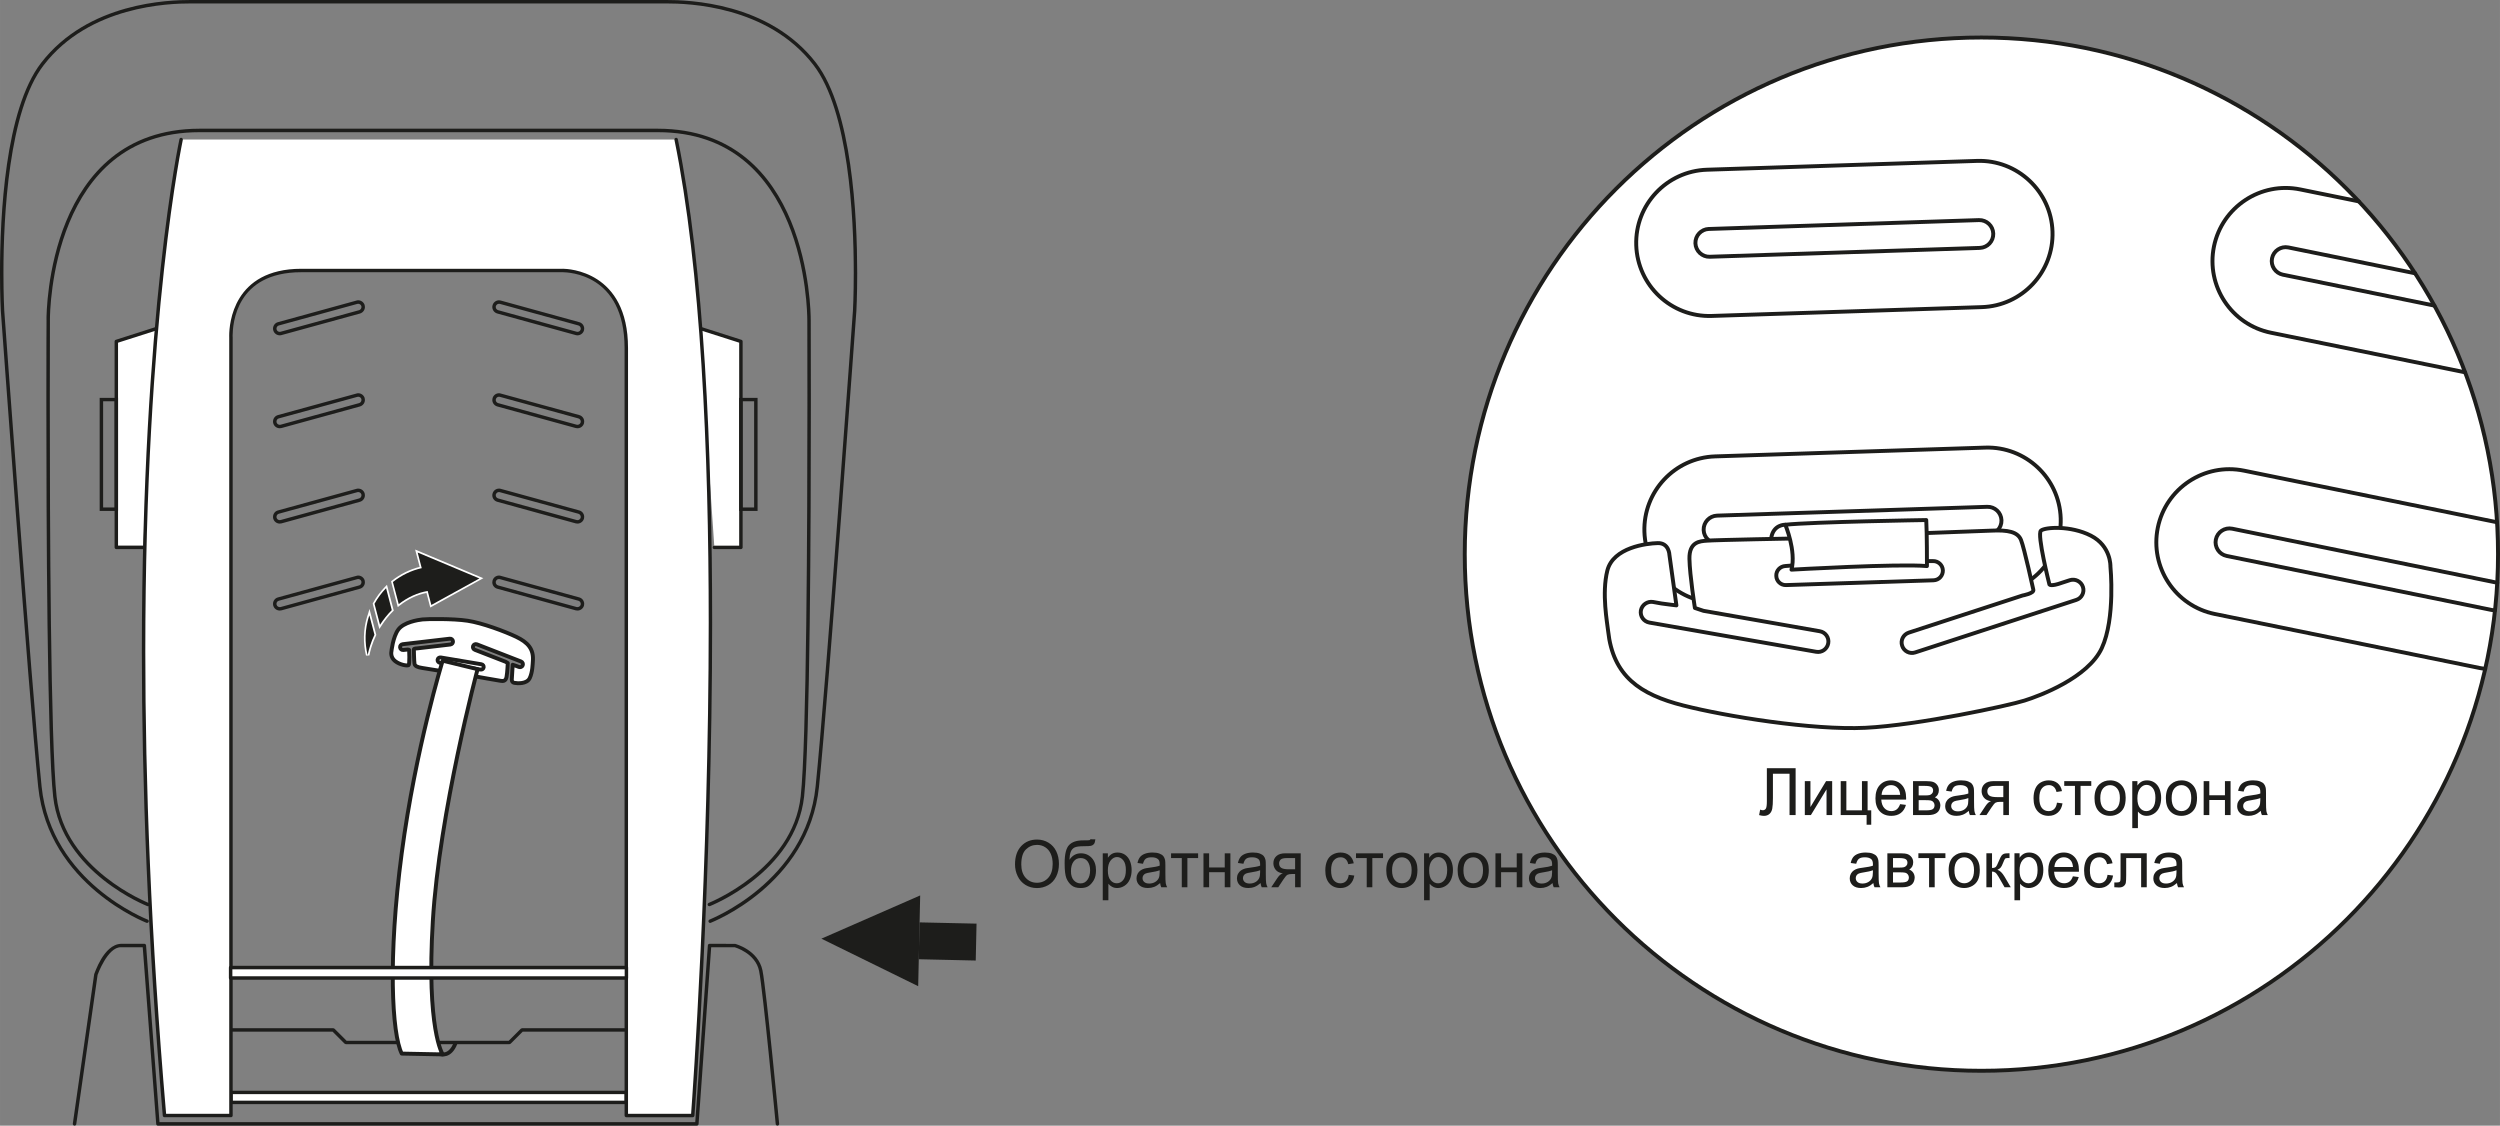 <?xml version="1.0" encoding="UTF-8"?>
<!DOCTYPE svg PUBLIC "-//W3C//DTD SVG 1.1//EN" "http://www.w3.org/Graphics/SVG/1.1/DTD/svg11.dtd">
<!-- Creator: CorelDRAW 2018 (64-Bit) -->
<svg xmlns="http://www.w3.org/2000/svg" xml:space="preserve" width="67.341mm" height="30.321mm" version="1.1" style="shape-rendering:geometricPrecision; text-rendering:geometricPrecision; image-rendering:optimizeQuality; fill-rule:evenodd; clip-rule:evenodd"
viewBox="0 0 7133.26 3211.86"
 xmlns:xlink="http://www.w3.org/1999/xlink">
 <rect x="0" y="0" width="7133.26" height="3211.86" fill="#808080" stroke="none"/>
 <defs>
  <style type="text/css">
   <![CDATA[
    .str1 {stroke:#1D1D1B;stroke-width:11.21;stroke-miterlimit:10}
    .str0 {stroke:#1D1D1B;stroke-width:11.21;stroke-linecap:round;stroke-linejoin:round;stroke-miterlimit:10}
    .fil2 {fill:none;fill-rule:nonzero}
    .fil3 {fill:#1D1D1B;fill-rule:nonzero}
    .fil0 {fill:#1D1D1B;fill-rule:nonzero}
    .fil1 {fill:white;fill-rule:nonzero}
   ]]>
  </style>
 </defs>
 <g id="Слой_x0020_1">
  <polygon class="fil0" points="2786.35,2635.43 2623.72,2631.85 2621.4,2737.03 2784.07,2740.74 "/>
  <polygon class="fil0" points="2619.87,2813.96 2625.54,2554.95 2343.67,2678.34 "/>
  <path class="fil1" d="M1101.52 1678.36c-12.82,13.11 -23.83,28.03 -32.95,44.43l15.66 59.91c10.05,-15.4 21.19,-29.52 33.59,-41.79l-16.29 -62.55z"/>
  <path class="fil1" d="M1073.95 1723.43l12.37 47.46c8,-11.36 16.67,-21.9 26.09,-31.31l-13.27 -51.24c-9.52,10.66 -17.9,22.35 -25.19,35.09zm-9.57 -3.06c9.31,-16.7 20.56,-31.96 33.71,-45.49l6.06 -6.31 19.35 73.84 -2.13 2.01c-12.07,11.96 -23.17,25.75 -32.85,40.92l-6.17 9.49 -18.98 -72.68 1.01 -1.79z"/>
  <path class="fil1" d="M1052.96 1758.17c-12.03,37.36 -12.59,75.59 -4.04,111.13 1.91,-9.05 4.07,-18.01 7.07,-26.98 3.51,-10.79 7.66,-21.15 12.4,-31.09l-14.53 -55.42c-0.23,0.86 -0.75,1.61 -0.9,2.36z"/>
  <path class="fil1" d="M1053.74 1774.26c-5.87,23.98 -6.92,48.24 -3.92,71.63 0.48,-1.75 0.96,-3.51 1.57,-5.19 3.28,-10.42 7.39,-20.4 11.84,-29.94l-9.49 -36.5zm-5.35 -17.64c0.38,-1.39 0.83,-2.06 0.83,-2.06l5.04 -17.09 19.44 74.18 -0.75 1.72c-4.67,9.76 -8.81,19.84 -12.14,30.45 -0.64,1.8 -1.17,3.63 -1.73,5.5 -2.06,6.92 -3.73,13.87 -5.15,21.01l-9.76 0.15c-8.37,-34.95 -8.15,-72.39 2.8,-109.19l1.42 -4.67z"/>
  <path class="fil1" d="M1191.67 1576.58l11.69 44.57c-30.08,6.62 -57.92,20.52 -82.28,39.43l16.59 63.15c25.19,-19.5 53.59,-32.88 82.66,-37.48l10.36 39.87 137.22 -75.6 -176.23 -73.95z"/>
  <path class="fil1" d="M1204.51 1626.03c-28.33,6.17 -54.6,19.02 -77.72,36.51l13.86 52.79c24.3,-17.49 51.12,-29.48 78.93,-34.03l4.48 -0.71 9.9 38.04 122.65 -67.6 -157.56 -66.14 10.43 39.99 -4.98 1.15zm-86.35 30.72c23.39,-18.31 50.26,-32.06 79.22,-39.24l-10.43 -39.69 4.79 -1.2 -4.79 1.2 -2.46 -9.79 194.65 81.77 -151.53 83.7 -10.8 -41.6c-26.72,5.01 -52.66,17.57 -76,35.7l-5.91 4.59 -19.2 -73.54 2.47 -1.91z"/>
  <path class="fil0" d="M1101.52 1678.36c-12.82,13.11 -23.83,28.03 -32.95,44.43l15.66 59.91c10.05,-15.4 21.19,-29.52 33.59,-41.79l-16.29 -62.55z"/>
  <path class="fil0" d="M1052.96 1758.17c-12.03,37.36 -12.59,75.59 -4.04,111.13 1.91,-9.05 4.07,-18.01 7.07,-26.98 3.51,-10.79 7.66,-21.15 12.4,-31.09l-14.53 -55.42c-0.23,0.86 -0.75,1.61 -0.9,2.36z"/>
  <path class="fil0" d="M1191.67 1576.58l11.69 44.57c-30.08,6.62 -57.92,20.52 -82.28,39.43l16.59 63.15c25.19,-19.5 53.59,-32.88 82.66,-37.48l10.36 39.87 137.22 -75.6 -176.23 -73.95z"/>
  <path class="fil0" d="M1019.62 867.12l-224 61.59c-4.11,1.08 -6.73,4.82 -6.73,9.04 0,0.6 0.07,1.54 0.3,2.36 1.09,4.07 4.9,6.83 8.97,6.76 0.97,0 1.76,-0.07 2.5,-0.34l223.85 -61.47c4.07,-1.15 6.91,-5.04 6.83,-9.12 0,-0.74 -0.03,-1.6 -0.25,-2.35l0.07 0c-1.35,-4.14 -5.04,-6.76 -9.08,-6.76 -0.79,0 -1.61,0.07 -2.47,0.3zm-239.92 75.59c-0.52,-1.6 -0.71,-3.28 -0.71,-4.97 0,-8.52 5.53,-16.32 14.13,-18.53l223.95 -61.59c1.68,-0.6 3.33,-0.83 5.01,-0.83 8.4,0 16.06,5.72 18.57,14.09l-4.75 1.54 4.75 -1.39c0.41,1.68 0.56,3.37 0.56,4.89 0,8.53 -5.6,16.14 -14.01,18.69l-224 61.51c-1.67,0.52 -3.43,0.67 -5.04,0.67 -8.37,0 -16.18,-5.6 -18.46,-14.09zm635.28 -68.91c-0.31,0.75 -0.46,1.61 -0.46,2.28 0,4 2.73,7.74 6.87,8.94l223.92 61.5c0.67,0.26 1.53,0.34 2.5,0.34 4,0.07 7.85,-2.69 8.97,-6.68 0.15,-0.75 0.3,-1.68 0.3,-2.44 0,-4.22 -2.88,-7.96 -6.8,-9.11l-223.91 -61.51c-0.9,-0.22 -1.76,-0.3 -2.51,-0.3 -4.14,0 -7.88,2.65 -8.89,6.68l-4.75 -1.08 4.75 1.38zm227.72 82.33l-223.92 -61.59c-8.47,-2.35 -14.09,-10.08 -14.09,-18.46 0,-1.75 0.23,-3.51 0.79,-5.26 2.28,-8.44 10.01,-14.01 18.38,-14.01 1.61,0 3.37,0.22 5.04,0.75l223.92 61.66c8.48,2.2 14.09,9.94 14.09,18.53 0,1.54 -0.15,3.29 -0.64,4.97 -2.43,8.48 -10.24,14.09 -18.46,14.09 -1.61,0 -3.36,-0.15 -5.12,-0.67zm-623.09 176.26l-224 61.48c-4.11,1.01 -6.73,4.89 -6.73,8.96 0,0.78 0.07,1.54 0.3,2.54 1.02,3.89 4.9,6.73 8.97,6.73 0.97,0 1.76,-0.11 2.5,-0.3l223.85 -61.59c4.07,-1.05 6.83,-4.97 6.83,-9.04 0,-0.83 -0.03,-1.76 -0.25,-2.36l0.07 0c-1.27,-4.29 -4.97,-6.8 -9.08,-6.8 -0.71,0 -1.61,0.07 -2.47,0.37zm-239.92 75.57c-0.52,-1.68 -0.71,-3.37 -0.71,-5.13 0,-8.4 5.46,-16.22 14.13,-18.53l223.95 -61.41c1.61,-0.55 3.28,-0.86 5.01,-0.86 8.4,0 16.14,5.6 18.57,14.01l-4.75 1.46 4.75 -1.31c0.41,1.68 0.56,3.44 0.56,4.98 0,8.52 -5.6,16.1 -14.01,18.6l-224 61.59c-1.67,0.44 -3.43,0.6 -5.04,0.6 -8.37,0 -16.18,-5.5 -18.46,-14.01zm635.28 -69.07c-0.31,0.94 -0.46,1.54 -0.46,2.39 0,3.96 2.66,7.7 6.87,8.93l223.92 61.59c0.67,0.19 1.53,0.3 2.5,0.3 4,0 7.85,-2.84 8.97,-6.73 0.15,-0.78 0.3,-1.6 0.3,-2.54 0,-4.07 -2.88,-7.96 -6.8,-8.96l-223.91 -61.48c-0.97,-0.3 -1.76,-0.37 -2.58,-0.37 -4.14,0 -7.81,2.58 -8.81,6.8l-4.75 -1.3 4.75 1.38zm227.72 82.48l-223.92 -61.59c-8.47,-2.43 -14.09,-10.08 -14.09,-18.5 0,-1.64 0.23,-3.4 0.71,-5.08 2.21,-8.56 10.02,-14.16 18.39,-14.16 1.76,0 3.52,0.31 5.12,0.86l223.92 61.41c8.56,2.31 14.09,10.05 14.09,18.53 0,1.61 -0.15,3.22 -0.64,5.13 -2.43,8.52 -10.09,14.01 -18.46,14.01 -1.61,0 -3.36,-0.16 -5.12,-0.6zm-623.09 183l-224 61.5c-4.11,1.17 -6.73,4.82 -6.73,9.05 0,0.68 0.07,1.61 0.3,2.43 1.09,4.04 4.9,6.84 8.97,6.77 0.97,0 1.76,-0.07 2.5,-0.34l223.92 -61.54c3.99,-1.15 6.83,-4.97 6.76,-9.05 0,-0.74 -0.03,-1.6 -0.25,-2.35l0.07 0c-1.27,-4.23 -4.97,-6.77 -9.08,-6.84 -0.71,0 -1.61,0.07 -2.47,0.38zm-239.92 75.59c-0.52,-1.6 -0.71,-3.36 -0.71,-5.04 0,-8.44 5.46,-16.41 14.13,-18.54l223.95 -61.58c1.61,-0.53 3.28,-0.68 5.01,-0.68 8.4,0 16.14,5.5 18.57,14.09l-4.75 1.39 4.75 -1.39c0.41,1.76 0.56,3.44 0.56,4.97 0,8.53 -5.6,16.19 -14.01,18.61l-224 61.59c-1.67,0.44 -3.43,0.59 -5.04,0.59 -8.37,0 -16.18,-5.53 -18.46,-14.01zm635.28 -68.91c-0.31,0.75 -0.46,1.61 -0.46,2.28 0,4 2.73,7.74 6.87,8.86l223.92 61.59c0.67,0.26 1.53,0.34 2.5,0.34 4,0.07 7.85,-2.73 8.97,-6.69 0.15,-0.74 0.3,-1.67 0.3,-2.5 0,-4.14 -2.88,-7.96 -6.8,-9.05l-223.91 -61.5c-0.97,-0.31 -1.76,-0.38 -2.58,-0.38 -4.14,0.07 -7.81,2.62 -8.81,6.77l-4.75 -1.15 4.75 1.45zm227.72 82.33l-223.92 -61.59c-8.47,-2.35 -14.09,-10.08 -14.09,-18.46 0,-1.75 0.23,-3.58 0.79,-5.26 2.28,-8.59 10.01,-13.94 18.3,-13.94 1.76,0 3.52,0.15 5.12,0.68l223.92 61.58c8.56,2.2 14.09,10.02 14.09,18.54 0,1.61 -0.15,3.29 -0.64,5.04 -2.43,8.48 -10.24,14.01 -18.46,14.01 -1.61,0 -3.36,-0.15 -5.12,-0.59zm-623.09 159.19l-224 61.54c-4.11,1.02 -6.73,4.75 -6.73,8.9 0,0.86 0.07,1.61 0.3,2.54 1.09,3.96 4.9,6.73 8.97,6.73 0.97,0 1.76,-0.15 2.5,-0.22l223.92 -61.66c3.99,-1.05 6.83,-4.97 6.76,-8.93 0,-0.93 -0.03,-1.8 -0.25,-2.47l0.07 0c-1.27,-4.3 -4.97,-6.8 -9.08,-6.8 -0.71,0 -1.61,0.07 -2.47,0.37zm-239.92 75.63c-0.52,-1.6 -0.71,-3.36 -0.71,-5.19 0,-8.34 5.46,-16.14 14.13,-18.46l223.95 -61.47c1.61,-0.56 3.28,-0.86 5.01,-0.86 8.4,0 16.14,5.68 18.57,14.09l-4.75 1.46 4.75 -1.39c0.41,1.76 0.56,3.55 0.56,5.08 0,8.41 -5.6,16.1 -14.01,18.42l-224 61.66c-1.67,0.44 -3.43,0.59 -5.04,0.59 -8.37,0 -16.18,-5.49 -18.46,-13.94zm635.28 -69.05c-0.31,0.93 -0.46,1.54 -0.46,2.39 0,3.96 2.73,7.73 6.87,8.86l223.92 61.66c0.67,0.07 1.53,0.22 2.5,0.22 4,0 7.85,-2.84 8.97,-6.58 0.15,-0.86 0.3,-1.68 0.3,-2.69 0,-4.04 -2.88,-7.88 -6.8,-8.9l-223.91 -61.54c-0.97,-0.3 -1.76,-0.37 -2.58,-0.37 -4.14,0 -7.81,2.57 -8.81,6.73l-4.75 -1.15 4.75 1.38zm227.72 82.4l-223.92 -61.66c-8.47,-2.32 -14.09,-10.01 -14.09,-18.35 0,-1.76 0.23,-3.4 0.71,-5.08 2.21,-8.56 9.95,-14.24 18.39,-14.24 1.76,0 3.52,0.3 5.12,0.86l223.92 61.47c8.56,2.32 14.09,10.13 14.09,18.46 0,1.61 -0.15,3.28 -0.64,5.19 -2.43,8.45 -10.24,13.94 -18.46,13.94 -1.61,0 -3.36,-0.15 -5.12,-0.59zm376.75 841.17c-1.01,-2.43 0.22,-5.41 2.76,-6.43 0.22,-0.44 239.46,-94.5 262.41,-303.96 16.78,-151.27 19.17,-778.73 19.17,-1125.74 0,-139.72 -0.37,-233.74 -0.3,-233.44 -0.07,-0.15 -0.07,-0.52 -0.07,-1.3 0,-10.8 -1.17,-145.19 -55.24,-276.2 -54.36,-131.17 -160.05,-258.3 -371.07,-258.44l-654.19 0 -654.03 0c-211.14,0.15 -316.81,127.27 -371.11,258.44 -54.08,131.01 -55.35,265.39 -55.27,276.2l0 0.86c0,0 -0.41,93.86 -0.41,233.06 0,346.83 2.39,975.08 19.4,1126.57 22.76,209.46 261.81,303.66 262.33,303.96 2.47,1.02 3.71,4 2.76,6.43 -1.01,2.57 -3.96,3.85 -6.42,2.76 -0.31,-0.3 -243.91,-95.03 -268.54,-312.03 -17.08,-153.1 -19.4,-780.56 -19.4,-1127.69 0,-138.67 0.37,-232.54 0.52,-232.62 -0.15,-0.12 -0.15,-0.52 -0.15,-1.3 0,-22.05 4,-543.69 436.29,-544.62l654.03 0 654.19 0c432.17,0.93 436.17,522.56 436.17,544.62 0,0 0,0.07 0.07,0.78 0,0 0.37,94.24 0.37,233.96 0,347.31 -2.5,973.91 -19.35,1126.86 -24.67,217 -268.27,311.74 -268.5,312.03 -0.6,0.22 -1.24,0.3 -1.83,0.3 -1.98,0 -3.89,-1.11 -4.6,-3.06zm2.32 47.5c-1.02,-2.54 0.37,-5.46 2.87,-6.36 0.19,-0.78 274.7,-106.13 302.51,-379.89 28.47,-277.05 106.57,-1356.46 106.57,-1357.78 0,0 2.32,-42.25 2.32,-107.06 0.15,-161.66 -15.03,-464.05 -114.95,-593.45 -130.12,-169.51 -358.78,-175.89 -419.09,-175.82 -4.6,0 -8.29,0.07 -10.79,0.07l-668.28 0 -668.15 0c-2.73,0 -6.28,-0.07 -10.88,-0.07 -60.32,-0.07 -288.82,6.31 -418.95,175.82 -100.07,129.4 -115.24,431.79 -115.09,593.45 0,64.81 2.31,106.99 2.31,106.99 0.15,1.39 78.17,1080.79 106.58,1357.85 27.87,273.76 302.2,379.82 302.65,379.89l0.07 0c2.54,0.9 3.74,3.81 2.76,6.36 -1.01,2.43 -3.85,3.81 -6.43,2.84 -0.33,-0.34 -279.67,-107.36 -308.85,-388.12 -28.47,-277.57 -106.65,-1358.06 -106.65,-1358.28 0,0 -2.32,-42.49 -2.32,-107.52 0.15,-162.47 13.87,-464.91 117.08,-599.47 134.12,-173.96 365.88,-179.68 426.83,-179.68l10.88 0 667.37 0 0.78 0 668.28 0 10.79 0c61.03,0 292.9,5.72 426.9,179.68 102.99,134.56 116.86,437 117.08,599.47 0,65.03 -2.35,107.44 -2.35,107.67 0,0 -78.07,1080.56 -106.69,1358.14 -29.03,280.76 -308.44,387.78 -308.82,388.12l0.07 0.07c-0.48,0.15 -1.15,0.3 -1.75,0.3 -2.02,0 -3.86,-1.3 -4.67,-3.21zm-801.39 349.24l-233.55 0 -3.52 -1.45 -34.37 -34.38 -291.14 0c-2.76,0 -4.94,-2.2 -4.94,-4.89 0,-2.76 2.17,-4.97 4.94,-4.97l293.2 0 3.51 1.46 34.38 34.45 231.5 0 231.17 0 34.49 -34.45 3.52 -1.46 293.12 0 0 0.07c2.69,0 4.97,2.13 4.97,4.89 0,2.69 -2.28,4.89 -4.97,4.89l-291.14 0 -34.38 34.38 -3.51 1.45 -233.26 0z"/>
  <line class="fil2" x1="1250.22" y1="2996.9" x2="1250.22" y2= "2991.81" />
  <polygon class="fil1" points="1787.06,3145.63 659.04,3145.63 659.04,3117.16 1787.06,3117.16 "/>
  <g>
   <path class="fil0" d="M663.86 3140.59l1118.16 0 0 -18.61 -1118.16 0 0 18.61zm1123.2 5.04l0 -5.04 0 5.04zm-1128.02 4.9c-1.31,0 -2.54,-0.53 -3.52,-1.46 -0.93,-0.97 -1.53,-2.2 -1.53,-3.44l0 -28.47c0,-1.3 0.59,-2.54 1.53,-3.47 0.9,-0.97 2.2,-1.54 3.52,-1.54l1128.02 0c1.24,0 2.47,0.56 3.44,1.54 0.93,0.93 1.45,2.17 1.45,3.47l0 28.47c0,1.24 -0.52,2.47 -1.45,3.44 -0.97,0.93 -2.2,1.46 -3.44,1.46l-1128.02 0z"/>
  </g>
  <polygon class="fil1" points="450.52,936.34 331.92,974.31 331.92,1561.97 407.81,1561.97 "/>
  <path class="fil0" d="M331.9 1566.94c-1.31,0 -2.62,-0.59 -3.52,-1.6 -0.86,-0.79 -1.45,-2.17 -1.45,-3.44l0 -587.59c0,-2.2 1.45,-4.18 3.43,-4.75l118.61 -37.96 0.08 0.07c2.53,-0.93 5.22,0.59 6.12,3.21 0.86,2.54 -0.67,5.35 -3.21,6.13l-115.18 36.84 0 579.03 71 0c2.72,0 4.89,2.32 4.89,5.01 0,2.73 -2.17,5.04 -4.89,5.04l-75.9 0z"/>
  <polygon class="fil1" points="1995.58,936.34 2114.04,974.31 2114.04,1561.97 2038.29,1561.97 "/>
  <path class="fil0" d="M2038.26 1566.87c-2.76,0 -4.97,-2.24 -4.97,-4.89 0,-2.76 2.2,-4.97 4.97,-4.97l70.81 0 0 -579.23 -115.13 -36.77 0.07 0c-2.62,-0.86 -4,-3.59 -3.22,-6.13 0.83,-2.62 3.59,-4.07 6.18,-3.21l118.49 37.89c2.06,0.56 3.52,2.54 3.52,4.67l0 587.74c0,1.2 -0.53,2.5 -1.54,3.44 -0.86,0.93 -2.09,1.45 -3.43,1.45l-75.75 0z"/>
  <g>
   <path class="fil0" d="M294.2 1447.94l32.82 0 -0.08 -302.91 -32.73 0 0 302.91zm37.74 4.93l0 -4.93 0 4.93zm-47.6 4.98l0 -322.69 52.47 0 0 317.71 0 4.98 -52.47 0zm1867.36 -312.82l-32.81 0 0 302.91 32.81 0 0 -302.91zm5.05 312.82l-42.75 0 -4.94 0 0 -322.69 52.54 0 0 322.69 -4.85 0z"/>
  </g>
  <path class="fil1" d="M516.81 398.14c0,0 -205.34,948.87 -47.38,2784.78l189.65 0 0 -2220.02c0,0 -12.49,-191.06 200.45,-191.06l746.18 0c0,0 181.32,-4.89 181.32,221.44l0 2189.64 189.65 0c0,0 140.47,-1867.78 -47.42,-2784.78l-1412.45 0z"/>
  <path class="fil0" d="M1787.06 3187.83c-1.31,0 -2.54,-0.53 -3.52,-1.39 -0.93,-0.93 -1.46,-2.2 -1.46,-3.52l0 -2189.75c-0.3,-213.38 -162.25,-215.81 -175.52,-216.44l-0.89 0 -746.12 0c-187.14,0.18 -195.17,148.5 -195.85,180.27 0,3.59 0.22,5.46 0.22,5.9l0 2220.02c0,1.31 -0.49,2.54 -1.45,3.52 -0.86,0.86 -2.1,1.39 -3.44,1.39l-189.61 0c-2.62,0 -4.82,-1.98 -5.04,-4.45 -43.91,-510.23 -59.68,-951.98 -59.68,-1323.91 0,-966.86 107.21,-1462.15 107.28,-1462.37 0.53,-2.69 3.15,-4.45 5.84,-3.85 2.62,0.64 4.29,3.21 3.8,5.83 0.08,1.54 -107.02,494.28 -107.02,1460.39 0,370.55 15.7,810.46 59.34,1318.49l180.08 0 0 -2214.67c0,0 -0.07,-2.36 -0.07,-6.28 0.15,-32.55 11.18,-189.91 205.61,-190.13l745.85 0c0,0 0.49,-0.08 1.15,-0.08 14.4,0.31 185.25,5.91 185.4,226.39l0 2184.78 179.97 0c4.33,-59.61 50.22,-700.51 50.22,-1400.96 0,-491.25 -22.61,-1011.17 -97.79,-1377.91 -0.53,-2.62 1.15,-5.31 3.85,-5.83 2.73,-0.6 5.26,1.15 5.87,3.85 75.37,368.02 97.94,888.33 97.94,1379.89 0,735.19 -50.52,1406.16 -50.52,1406.16 -0.23,2.69 -2.32,4.67 -4.82,4.67l-189.61 0zm-1336.55 24.02c-2.62,0 -4.75,-1.98 -4.85,-4.6l-38.49 -504.41 -61.73 0c-19.28,-0.83 -36.21,19.25 -48.17,39.31 -11.78,19.73 -18.83,39.43 -18.83,39.43l-60.88 426.01c-0.44,2.65 -2.84,4.6 -5.6,4.18 -2.73,-0.37 -4.6,-2.91 -4.26,-5.65l61.01 -426.75c0.83,0 26.35,-84.64 76.72,-86.39l66.41 0c2.57,0 4.6,1.98 4.89,4.52l38.3 504.41 1528.66 0 35.98 -504.33c0.19,-2.62 2.39,-4.6 4.94,-4.6l73.13 0.15c0.37,0.3 65.54,16.7 77.87,75.75 11.18,56.12 47.47,437.32 47.54,437.55 0.3,2.62 -1.76,5.05 -4.37,5.35 -2.76,0.19 -5.19,-1.68 -5.5,-4.48 -0.07,-0.41 -36.4,-381.99 -47.34,-436.36 -9.95,-51.46 -69.73,-68.02 -69.44,-68.09l-67.3 0 -35.95 504.33c-0.22,2.62 -2.43,4.67 -4.97,4.67l-1537.78 0z"/>
  <path class="fil1" d="M1357.36 1930.2c0,0 65.33,11.77 71.23,12.44 5.94,0.79 14.35,1.95 16.78,-11.47 2.39,-13.34 3.4,-39.24 3.4,-39.24l-6.31 -3.74 -87.78 -34.18c-4.33,-1.68 -6.43,-6.58 -4.78,-10.76 1.67,-4.27 6.54,-6.5 10.79,-4.75l126.04 49.02c4.26,1.68 6.43,6.5 4.71,10.88 -1.68,4.26 -6.55,6.35 -10.8,4.7l-6.39 -2.5c-2.91,-1.09 -11.4,-3.86 -11.4,-3.86l-2.47 40.74c0,0 -1.6,9.42 7.29,10.98 8.93,1.6 35.54,3.58 43.8,-13.53 8.15,-17 8.29,-41.14 8.89,-47.57 3.29,-36.03 -14.98,-54.6 -47.01,-70.07 -32.02,-15.36 -97.31,-39.8 -139.27,-46.11 -41.96,-6.31 -115.95,-5.12 -128.81,-3.7 -12.77,1.42 -53.4,7.85 -68.87,28.96 -15.47,21.07 -19.62,62.67 -19.62,62.67 0,0 -3.73,15.88 10.47,27.13 14.24,11.25 34.56,13.9 38.38,11.84 3.85,-2.2 1.79,-43.54 1.79,-43.54 0,0 -0.71,-2.09 -10.2,-0.62l-6.42 0.74c-4.52,0.56 -8.71,-2.76 -9.19,-7.36 -0.56,-4.45 2.69,-8.63 7.29,-9.12l134.34 -15.76c4.52,-0.53 8.66,2.65 9.19,7.29 0.56,4.55 -2.76,8.62 -7.33,9.26l-94.91 11.1c0,0 -9.53,-0.11 -9.34,2.96 0,0 0.59,34.08 1.83,40.8 1.23,6.92 8.74,10.05 21.67,12.03 12.82,1.91 66.59,10.73 66.59,10.73l86.44 13.6z"/>
  <path class="fil2 str0" d="M1357.36 1930.2c0,0 65.33,11.77 71.23,12.44 5.94,0.79 14.35,1.95 16.78,-11.47 2.39,-13.34 3.4,-39.24 3.4,-39.24l-6.31 -3.74 -87.78 -34.18c-4.33,-1.68 -6.43,-6.58 -4.78,-10.76 1.67,-4.27 6.54,-6.5 10.79,-4.75l126.04 49.02c4.26,1.68 6.43,6.5 4.71,10.88 -1.68,4.26 -6.55,6.35 -10.8,4.7l-6.39 -2.5c-2.91,-1.09 -11.4,-3.86 -11.4,-3.86l-2.47 40.74c0,0 -1.6,9.42 7.29,10.98 8.93,1.6 35.54,3.58 43.8,-13.53 8.15,-17 8.29,-41.14 8.89,-47.57 3.29,-36.03 -14.98,-54.6 -47.01,-70.07 -32.02,-15.36 -97.31,-39.8 -139.27,-46.11 -41.96,-6.31 -115.95,-5.12 -128.81,-3.7 -12.77,1.42 -53.4,7.85 -68.87,28.96 -15.47,21.07 -19.62,62.67 -19.62,62.67 0,0 -3.73,15.88 10.47,27.13 14.24,11.25 34.56,13.9 38.38,11.84 3.85,-2.2 1.79,-43.54 1.79,-43.54 0,0 -0.71,-2.09 -10.2,-0.62l-6.42 0.74c-4.52,0.56 -8.71,-2.76 -9.19,-7.36 -0.56,-4.45 2.69,-8.63 7.29,-9.12l134.34 -15.76c4.52,-0.53 8.66,2.65 9.19,7.29 0.56,4.55 -2.76,8.62 -7.33,9.26l-94.91 11.1c0,0 -9.53,-0.11 -9.34,2.96 0,0 0.59,34.08 1.83,40.8 1.23,6.92 8.74,10.05 21.67,12.03 12.82,1.91 66.59,10.73 66.59,10.73l86.44 13.6z"/>
  <path class="fil2 str0" d="M1362.69 1909.4l8.56 1.05c4.18,0.67 8.11,-2.13 8.75,-6.36 0.67,-4.07 -2.17,-8 -6.28,-8.66l-116.3 -19.47c-4.18,-0.6 -8.1,2.2 -8.81,6.36 -0.64,4.22 2.16,8.15 6.36,8.81l19.72 3.89 88.01 14.39z"/>
  <path class="fil1" d="M1263.03 1885.16c0,0 -77.09,249.89 -116.79,548.88 -39.72,298.92 -28.03,516.15 0,572.2l116.79 2.31c0,0 -46.71,-70.06 -28.03,-380.67 18.69,-310.61 127.69,-718.5 127.69,-718.5l-99.66 -24.22z"/>
  <path class="fil2 str0" d="M1263.03 1885.16c0,0 -77.09,249.89 -116.79,548.88 -39.72,298.92 -28.03,516.15 0,572.2l116.79 2.31c0,0 -46.71,-70.06 -28.03,-380.67 18.69,-310.61 127.69,-718.5 127.69,-718.5l-99.66 -24.22z"/>
  <path class="fil2 str0" d="M1257.61 3007.81c0,0 26.46,9.34 42.04,-31.16"/>
  <polygon class="fil1" points="1787.37,2790.71 658.04,2790.71 658.04,2760.7 1787.37,2760.7 "/>
  <g>
   <path class="fil0" d="M663 2785.65l1119.38 0 0 -19.91 -1119.38 0 0 19.91zm1124.36 5.05l0 -5.05 0 5.05zm-1129.33 4.89c-1.31,0 -2.58,-0.53 -3.52,-1.39 -0.86,-0.9 -1.46,-2.2 -1.46,-3.51l0 -30.08c0,-1.24 0.6,-2.54 1.46,-3.44 0.93,-0.93 2.2,-1.45 3.52,-1.45l1129.33 0c1.3,0 2.46,0.52 3.4,1.45 0.96,0.97 1.45,2.2 1.45,3.44l0 30.08c0,1.3 -0.49,2.46 -1.45,3.51 -0.94,0.86 -2.1,1.39 -3.4,1.39l-1129.33 0z"/>
  </g>
  <path class="fil1" d="M7127.66 1581.18c0,814.12 -660.02,1474.14 -1474.14,1474.14 -814.12,0 -1474.14,-660.02 -1474.14,-1474.14 0,-814.12 660.02,-1474.14 1474.14,-1474.14 814.12,0 1474.14,660.02 1474.14,1474.14z"/>
  <path class="fil2 str0" d="M7033.67 1062.33l-553.72 -112.91c-112.97,-22.94 -185.77,-133.18 -162.82,-246.19 23.09,-112.85 133.3,-185.72 246.23,-162.71l167.03 34.05"/>
  <path class="fil2 str0" d="M6513.77 783.8c-21.34,-4.42 -35.36,-25.34 -30.94,-46.76 4.29,-21.45 25.41,-35.35 46.78,-30.97l361.32 73.7m55.18 92.22l-432.33 -88.2"/>
  <path class="fil2 str0" d="M7091.11 1908.65c-5.33,-0.67 -10.68,-1.55 -16.03,-2.64l-755.42 -154.07c-112.93,-23.09 -185.72,-133.22 -162.78,-246.19 23.02,-112.96 133.29,-185.8 246.19,-162.74l721.71 147.12"/>
  <path class="fil2 str0" d="M6353.49 1586.28c-21.45,-4.33 -35.32,-25.37 -30.98,-46.79 4.41,-21.52 25.45,-35.35 46.83,-30.9l755.49 154.03 0.56 0.13m-6.39 78.39c-3.29,0.17 -6.67,-0.07 -10.06,-0.78l-755.45 -154.07"/>
  <path class="fil2 str0" d="M4668.67 699.64c3.73,115.28 100.22,205.68 215.43,201.87l770.48 -25.19c115.25,-3.65 205.64,-100.14 201.87,-215.43 -3.81,-115.13 -100.19,-205.5 -215.39,-201.76l-770.66 25.15c-115.03,3.78 -205.46,100.23 -201.72,215.36"/>
  <path class="fil2 str0" d="M5649.08 707.35c21.82,-0.78 39.09,-19.02 38.3,-40.92 -0.68,-21.86 -19.02,-39.12 -40.81,-38.41l-770.66 25.25c-21.79,0.71 -39.09,19.02 -38.38,40.89 0.86,21.82 19.17,39.24 41.04,38.45l770.51 -25.26"/>
  <path class="fil2 str0" d="M4692.03 1517.72c3.8,115.24 100.34,205.56 215.47,201.72l770.51 -25.07c115.18,-3.93 205.49,-100.23 201.82,-215.51 -3.77,-115.18 -100.26,-205.42 -215.47,-201.69l-770.54 25.08c-115.25,3.77 -205.46,100.22 -201.79,215.47"/>
  <path class="fil2 str0" d="M5672.47 1525.37c21.9,-0.74 39.06,-19.13 38.35,-40.92 -0.71,-22 -19.07,-39.16 -40.92,-38.34l-770.6 25.12c-21.85,0.78 -38.97,19.16 -38.3,40.95 0.68,21.86 18.99,39.13 40.92,38.34l770.55 -25.15"/>
  <path class="fil1" d="M5129.28 1536.25c0,0 -237.02,4.45 -258.25,6.43 -21.33,1.38 -51.39,3.33 -50.53,51.83 1.02,48.5 15.58,140.21 15.58,140.21l24.6 8.22 331.65 58.19c16.4,2.76 27.09,18.5 24.22,34.27 -2.84,16.4 -18.35,27.42 -34.56,24.32l-475.75 -83.29c-16.22,-2.91 -27.05,-18.27 -24.29,-34.68 3.15,-16.03 18.58,-26.91 34.76,-24.14l24.04 4.33c11.06,1.73 42.56,5.38 42.56,5.38l-19.96 -144.2c0,0 -0.86,-34.27 -33.14,-33.45 -32.48,0.68 -126.99,12.45 -143.91,78.07 -16.51,65.28 -0.18,149.99 2.17,172.68 13.82,128.93 90.92,181.08 214.12,212.51 122.79,31.35 368.65,70.96 519.84,63.72 151.57,-7.44 409.75,-63.6 453.77,-77.58 43.68,-13.6 181.5,-64.98 220.81,-149.66 39.47,-84.94 24.7,-233.3 24.7,-233.3 0,0 2.06,-58.14 -55.72,-87.67 -57.66,-29.52 -130.86,-24.33 -142.56,-14.43 -12.08,10.2 24.22,153.81 24.22,153.81 0,0 3.89,6.55 36.32,-5.23l21.9 -7.1c15.43,-4.94 32.33,3.62 37.37,19.28 5.08,15.11 -3.44,32.21 -19.2,37.07l-459.42 149.74c-15.32,5.19 -32.32,-3.33 -37.18,-19.06 -5.34,-15.43 3.44,-32.29 18.98,-37.45l324.63 -105.95c0,0 33.59,-5.93 30.68,-16.44 0,0 -25.97,-119.05 -35.13,-141.89 -9.19,-23.36 -37.59,-28.99 -84.38,-26.72 -46.22,1.94 -240.65,8.93 -240.65,8.93l-312.27 13.23z"/>
  <path class="fil2 str0" d="M5129.28 1536.25c0,0 -237.02,4.45 -258.25,6.43 -21.33,1.38 -51.39,3.33 -50.53,51.83 1.02,48.5 15.58,140.21 15.58,140.21l24.6 8.22 331.65 58.19c16.4,2.76 27.09,18.5 24.22,34.27 -2.84,16.4 -18.35,27.42 -34.56,24.32l-475.75 -83.29c-16.22,-2.91 -27.05,-18.27 -24.29,-34.68 3.15,-16.03 18.58,-26.91 34.76,-24.14l24.04 4.33c11.06,1.73 42.56,5.38 42.56,5.38l-19.96 -144.2c0,0 -0.86,-34.27 -33.14,-33.45 -32.48,0.68 -126.99,12.45 -143.91,78.07 -16.51,65.28 -0.18,149.99 2.17,172.68 13.82,128.93 90.92,181.08 214.12,212.51 122.79,31.35 368.65,70.96 519.84,63.72 151.57,-7.44 409.75,-63.6 453.77,-77.58 43.68,-13.6 181.5,-64.98 220.81,-149.66 39.47,-84.94 24.7,-233.3 24.7,-233.3 0,0 2.06,-58.14 -55.72,-87.67 -57.66,-29.52 -130.86,-24.33 -142.56,-14.43 -12.08,10.2 24.22,153.81 24.22,153.81 0,0 3.89,6.55 36.32,-5.23l21.9 -7.1c15.43,-4.94 32.33,3.62 37.37,19.28 5.08,15.11 -3.44,32.21 -19.2,37.07l-459.42 149.74c-15.32,5.19 -32.32,-3.33 -37.18,-19.06 -5.34,-15.43 3.44,-32.29 18.98,-37.45l324.63 -105.95c0,0 33.59,-5.93 30.68,-16.44 0,0 -25.97,-119.05 -35.13,-141.89 -9.19,-23.36 -37.59,-28.99 -84.38,-26.72 -46.22,1.94 -240.65,8.93 -240.65,8.93l-312.27 13.23"/>
  <path class="fil2 str0" d="M5125.09 1612.67l-30.68 2.39c-15.14,0.67 -26.98,13.41 -26.08,28.21 0.3,15.09 13.19,26.83 27.94,26.16l420.85 -13.64c15.25,-0.64 26.95,-13.19 26.49,-28.47 -0.56,-15.02 -13.38,-26.87 -28.43,-26.31l-71.68 0.19 -318.42 11.47"/>
  <path class="fil1" d="M5094.04 1497.27c0,0 31.53,74.7 17.59,128.18 0,0 305.79,-17.56 386.55,-10.24 0,0 0.18,-92.6 -1.98,-131.32 0,0 -324.6,5.16 -402.17,13.38z"/>
  <path class="fil2 str0" d="M5094.04 1497.27c0,0 31.53,74.7 17.59,128.18 0,0 305.79,-17.56 386.55,-10.24 0,0 0.18,-92.6 -1.98,-131.32 0,0 -324.6,5.16 -402.17,13.38"/>
  <path class="fil2 str0" d="M5094.04 1497.27c0,0 -34.68,-1.53 -40.33,38.76"/>
  <path class="fil2 str1" d="M7127.66 1581.18c0,814.12 -660.02,1474.14 -1474.14,1474.14 -814.12,0 -1474.14,-660.02 -1474.14,-1474.14 0,-814.12 660.02,-1474.14 1474.14,-1474.14 814.12,0 1474.14,660.02 1474.14,1474.14z"/>
  <path class="fil3" d="M6449.38 2277.1c-5.84,2.39 -14.62,4.48 -26.27,6.2 -6.62,0.94 -11.29,2.06 -14.06,3.29 -2.72,1.2 -4.85,2.99 -6.36,5.31 -1.49,2.35 -2.24,4.93 -2.24,7.81 0,4.41 1.64,8.04 4.89,10.95 3.25,2.94 8,4.41 14.28,4.41 6.17,0 11.69,-1.39 16.51,-4.18 4.82,-2.76 8.37,-6.54 10.65,-11.32 1.73,-3.74 2.58,-9.23 2.58,-16.44l0 -6.02zm4.55 48.61c-1.64,-3.4 -2.72,-7.36 -3.21,-11.95 -5.98,5.15 -11.71,8.81 -17.19,10.94 -5.53,2.13 -11.44,3.18 -17.75,3.18 -10.47,0 -18.46,-2.57 -24.07,-7.81 -5.6,-5.16 -8.4,-11.81 -8.4,-19.93 0,-4.75 1.04,-9.08 3.17,-12.97 2.13,-3.96 4.9,-7.1 8.34,-9.45 3.4,-2.39 7.25,-4.18 11.55,-5.38 3.18,-0.86 7.97,-1.68 14.31,-2.47 13.01,-1.57 22.57,-3.47 28.71,-5.68 0.03,-2.2 0.07,-3.67 0.07,-4.26 0,-6.73 -1.49,-11.44 -4.57,-14.17 -4.07,-3.7 -10.2,-5.53 -18.3,-5.53 -7.55,0 -13.16,1.35 -16.78,4.04 -3.59,2.69 -6.28,7.48 -8,14.4l-15.73 -2.21c1.42,-6.87 3.8,-12.44 7.05,-16.66 3.29,-4.18 8,-7.48 14.2,-9.76 6.24,-2.28 13.41,-3.43 21.56,-3.43 8.11,0 14.69,1.01 19.78,2.94 5.07,1.95 8.78,4.42 11.16,7.33 2.39,2.96 4.08,6.68 5.01,11.21 0.53,2.76 0.83,7.85 0.83,15.14l0 21.9c0,15.25 0.34,24.92 1.01,28.93 0.68,4.07 2.06,7.96 4.08,11.65l-16.82 0zm-166.18 -96.89l16.1 0 0 40.32 44.63 0 0 -40.32 16.1 0 0 96.89 -16.1 0 0 -42.98 -44.63 0 0 42.98 -16.1 0 0 -96.89zm-91.33 48.46c0,12.41 2.66,21.68 7.97,27.85 5.3,6.2 11.99,9.26 20.02,9.26 8,0 14.65,-3.09 19.96,-9.3 5.28,-6.21 7.97,-15.66 7.97,-28.37 0,-11.99 -2.69,-21.04 -8.04,-27.23 -5.31,-6.17 -11.96,-9.24 -19.88,-9.24 -8.03,0 -14.72,3.07 -20.02,9.19 -5.31,6.17 -7.97,15.43 -7.97,27.84zm-16.51 0c0,-17.97 4.85,-31.24 14.65,-39.87 8.15,-7.17 18.12,-10.79 29.85,-10.79 13.05,0 23.74,4.41 31.99,13.11 8.29,8.71 12.45,20.81 12.45,36.17 0,12.48 -1.83,22.27 -5.5,29.41 -3.65,7.14 -9,12.71 -16,16.67 -7.02,3.96 -14.64,5.9 -22.94,5.9 -13.26,0 -24.02,-4.33 -32.21,-13.01 -8.22,-8.74 -12.29,-21.26 -12.29,-37.59zm-81.28 0.56c0,12.45 2.5,21.67 7.44,27.62 4.94,5.98 10.91,8.93 17.98,8.93 7.14,0 13.26,-3.06 18.38,-9.26 5.08,-6.17 7.63,-15.74 7.63,-28.71 0,-12.33 -2.5,-21.56 -7.44,-27.72 -5.01,-6.13 -10.95,-9.19 -17.86,-9.19 -6.87,0 -12.93,3.25 -18.2,9.79 -5.28,6.58 -7.92,16.07 -7.92,28.55zm-14.58 85.02l0 -134.04 14.69 0 0 12.59c3.43,-4.94 7.32,-8.63 11.69,-11.1 4.33,-2.43 9.6,-3.7 15.84,-3.7 8.07,0 15.25,2.16 21.45,6.39 6.21,4.3 10.88,10.28 14.06,18.05 3.14,7.73 4.7,16.22 4.7,25.49 0,9.9 -1.72,18.83 -5.19,26.76 -3.52,7.96 -8.56,14.05 -15.21,18.23 -6.65,4.26 -13.63,6.36 -20.96,6.36 -5.38,0 -10.2,-1.12 -14.46,-3.44 -4.26,-2.31 -7.73,-5.22 -10.5,-8.78l0 47.2 -16.11 0zm-91.26 -85.58c0,12.41 2.66,21.68 7.97,27.85 5.31,6.2 11.99,9.26 20.03,9.26 8,0 14.64,-3.09 19.95,-9.3 5.31,-6.21 7.97,-15.66 7.97,-28.37 0,-11.99 -2.69,-21.04 -8.04,-27.23 -5.31,-6.17 -11.96,-9.24 -19.87,-9.24 -8.04,0 -14.72,3.07 -20.03,9.19 -5.31,6.17 -7.97,15.43 -7.97,27.84zm-16.51 0c0,-17.97 4.86,-31.24 14.65,-39.87 8.18,-7.17 18.12,-10.79 29.86,-10.79 13.04,0 23.73,4.41 32.02,13.11 8.26,8.71 12.4,20.81 12.4,36.17 0,12.48 -1.83,22.27 -5.49,29.41 -3.67,7.14 -9.01,12.71 -16,16.67 -6.99,3.96 -14.65,5.9 -22.94,5.9 -13.3,0 -24.04,-4.33 -32.26,-13.01 -8.18,-8.74 -12.26,-21.26 -12.26,-37.59zm-86.36 -48.46l77.14 0 0 13.6 -30.57 0 0 83.29 -16 0 0 -83.29 -30.57 0 0 -13.6zm-20.74 61.44l15.82 2.06c-1.73,11.13 -6.17,19.84 -13.27,26.11 -7.14,6.32 -15.88,9.46 -26.27,9.46 -12.97,0 -23.43,-4.33 -31.31,-12.97 -7.88,-8.71 -11.84,-21.11 -11.84,-37.25 0,-10.51 1.67,-19.66 5.07,-27.51 3.4,-7.85 8.6,-13.71 15.51,-17.64 6.96,-3.92 14.54,-5.9 22.69,-5.9 10.31,0 18.76,2.69 25.3,8 6.54,5.34 10.76,12.89 12.59,22.68l-15.62 2.47c-1.49,-6.54 -4.14,-11.44 -7.92,-14.69 -3.77,-3.28 -8.37,-4.93 -13.71,-4.93 -8.11,0 -14.72,2.94 -19.77,8.89 -5.08,5.91 -7.63,15.33 -7.63,28.15 0,13.04 2.47,22.5 7.36,28.4 4.89,5.87 11.28,8.81 19.13,8.81 6.31,0 11.59,-1.97 15.8,-5.9 4.27,-3.99 6.92,-10.05 8.07,-18.23zm-153.1 -47.84l-22.87 0c-9.61,0 -15.8,1.49 -18.57,4.55 -2.76,3.03 -4.15,6.62 -4.15,10.66 0,5.83 2.02,10.05 6.13,12.74 4.07,2.72 11.32,4.07 21.67,4.07l17.79 0 0 -32.02zm16 -13.6l0 96.89 -16 0 0 -37.77 -9.3 0c-5.65,0 -9.87,0.78 -12.64,2.24 -2.8,1.5 -6.83,6.32 -12.14,14.35l-14.01 21.19 -19.96 0 17.37 -26.08c5.28,-7.96 10.54,-12.45 15.82,-13.53 -9.19,-1.27 -16,-4.63 -20.44,-10.09 -4.45,-5.49 -6.65,-11.8 -6.65,-18.91 0,-8.4 2.91,-15.17 8.71,-20.43 5.83,-5.23 14.24,-7.85 25.26,-7.85l43.98 0zm-115.84 48.28c-5.83,2.39 -14.62,4.48 -26.27,6.2 -6.62,0.94 -11.29,2.06 -14.06,3.29 -2.72,1.2 -4.85,2.99 -6.35,5.31 -1.46,2.35 -2.25,4.93 -2.25,7.81 0,4.41 1.64,8.04 4.89,10.95 3.25,2.94 8,4.41 14.28,4.41 6.17,0 11.69,-1.39 16.51,-4.18 4.82,-2.76 8.37,-6.54 10.65,-11.32 1.73,-3.74 2.58,-9.23 2.58,-16.44l0 -6.02zm4.55 48.61c-1.64,-3.4 -2.72,-7.36 -3.21,-11.95 -5.94,5.15 -11.69,8.81 -17.22,10.94 -5.5,2.13 -11.4,3.18 -17.72,3.18 -10.46,0 -18.45,-2.57 -24.07,-7.81 -5.6,-5.16 -8.4,-11.81 -8.4,-19.93 0,-4.75 1.05,-9.08 3.18,-12.97 2.13,-3.96 4.89,-7.1 8.33,-9.45 3.4,-2.39 7.26,-4.18 11.55,-5.38 3.18,-0.86 7.97,-1.68 14.32,-2.47 13,-1.57 22.56,-3.47 28.7,-5.68 0.07,-2.2 0.11,-3.67 0.11,-4.26 0,-6.73 -1.53,-11.44 -4.59,-14.17 -4.08,-3.7 -10.21,-5.53 -18.31,-5.53 -7.55,0 -13.16,1.35 -16.78,4.04 -3.59,2.69 -6.24,7.48 -8,14.4l-15.73 -2.21c1.42,-6.87 3.77,-12.44 7.07,-16.66 3.28,-4.18 8.03,-7.48 14.24,-9.76 6.2,-2.28 13.38,-3.43 21.52,-3.43 8.1,0 14.68,1.01 19.77,2.94 5.08,1.95 8.78,4.42 11.18,7.33 2.38,2.96 4.07,6.68 5,11.21 0.53,2.76 0.83,7.85 0.83,15.14l0 21.9c0,15.25 0.34,24.92 1.01,28.93 0.71,4.07 2.06,7.96 4.08,11.65l-16.82 0zm-146.22 -13.53l21.19 0c9.12,0 15.4,-1.04 18.76,-3.21 3.44,-2.17 5.23,-5.9 5.38,-11.18 0,-3.1 -0.96,-5.97 -2.94,-8.63 -1.95,-2.65 -4.52,-4.29 -7.7,-5.04 -3.15,-0.68 -8.19,-1.01 -15.17,-1.01l-19.51 0 0 29.07zm0 -42.56l17.19 0c6.83,0 11.55,-0.37 14.09,-1.08 2.57,-0.75 4.85,-2.25 6.91,-4.48 2.02,-2.17 3.03,-4.86 3.03,-7.97 0,-5.08 -1.76,-8.66 -5.31,-10.69 -3.55,-1.98 -9.6,-2.99 -18.2,-2.99l-17.71 0 0 27.2zm-16.1 -40.8l37.14 0c9.08,0 15.88,0.78 20.33,2.35 4.45,1.54 8.26,4.37 11.44,8.52 3.18,4.12 4.78,9.09 4.78,14.84 0,4.67 -0.93,8.66 -2.84,12.11 -1.83,3.47 -4.67,6.31 -8.44,8.63 4.48,1.49 8.22,4.33 11.13,8.52 2.96,4.18 4.45,9.12 4.45,14.84 -0.59,9.15 -3.81,16 -9.64,20.43 -5.87,4.42 -14.35,6.65 -25.53,6.65l-42.82 0 0 -96.89zm-89.73 39.16l53.03 0c-0.71,-8.19 -2.72,-14.28 -6.09,-18.35 -5.12,-6.31 -11.77,-9.49 -19.91,-9.49 -7.4,0 -13.64,2.5 -18.64,7.58 -5.05,5.04 -7.82,11.77 -8.38,20.25zm52.85 26.53l16.63 2.09c-2.62,9.9 -7.48,17.61 -14.58,23.09 -7.11,5.46 -16.14,8.19 -27.17,8.19 -13.9,0 -24.92,-4.33 -33.04,-13.08 -8.15,-8.74 -12.21,-20.96 -12.21,-36.74 0,-16.25 4.11,-28.92 12.33,-37.92 8.26,-8.97 18.91,-13.53 32.02,-13.53 12.71,0 23.06,4.45 31.09,13.26 8.07,8.78 12.11,21.19 12.11,37.22 0,0.93 -0.03,2.39 -0.11,4.37l-70.81 0c0.59,10.6 3.55,18.79 8.86,24.44 5.31,5.68 11.92,8.47 19.84,8.47 5.9,0 10.95,-1.57 15.09,-4.75 4.18,-3.14 7.51,-8.22 9.95,-15.13zm-169.47 -65.7l16.11 0 0 83.37 44.5 0 0 -83.37 16.11 0 0 83.37 10.38 0 0 40.99 -13.22 0 0 -27.47 -73.88 0 0 -96.89zm-102.42 0l16.06 0 0 73.92 44.63 -73.92 17.37 0 0 96.89 -16.1 0 0 -73.43 -44.63 73.43 -17.33 0 0 -96.89zm-108.33 -36.85l82.09 0 0 133.74 -17.37 0 0 -117.93 -47.39 0 0 68.83c0,14.01 -0.64,24.25 -1.91,30.79 -1.26,6.46 -3.99,11.55 -8.07,15.17 -4.14,3.59 -9.33,5.42 -15.66,5.42 -3.8,0 -8.4,-0.71 -13.78,-2.17l2.94 -15.7c2.88,1.2 5.31,1.83 7.33,1.83 3.96,0 6.87,-1.53 8.86,-4.52 1.98,-3.06 2.96,-10.13 2.96,-21.33l0 -94.14z"/>
  <path class="fil3" d="M6210.21 2483.03c-5.83,2.44 -14.61,4.49 -26.27,6.21 -6.61,0.97 -11.32,2.09 -14.05,3.28 -2.73,1.2 -4.86,3 -6.36,5.31 -1.49,2.36 -2.25,4.97 -2.25,7.82 0,4.41 1.65,8.03 4.9,10.94 3.24,2.96 7.99,4.42 14.24,4.42 6.2,0 11.73,-1.39 16.55,-4.19 4.82,-2.76 8.38,-6.54 10.66,-11.32 1.72,-3.73 2.57,-9.23 2.57,-16.44l0 -6.02zm4.57 48.62c-1.65,-3.4 -2.73,-7.36 -3.22,-11.96 -5.97,5.19 -11.69,8.86 -17.22,10.95 -5.5,2.13 -11.4,3.18 -17.71,3.18 -10.47,0 -18.46,-2.58 -24.07,-7.78 -5.6,-5.2 -8.41,-11.85 -8.41,-19.96 0,-4.75 1.05,-9.05 3.18,-12.97 2.13,-3.93 4.89,-7.1 8.34,-9.46 3.4,-2.39 7.25,-4.18 11.55,-5.38 3.18,-0.82 7.96,-1.67 14.31,-2.47 13.01,-1.57 22.57,-3.47 28.7,-5.68 0.04,-2.2 0.07,-3.62 0.07,-4.26 0,-6.68 -1.49,-11.43 -4.55,-14.16 -4.08,-3.7 -10.2,-5.53 -18.31,-5.53 -7.54,0 -13.15,1.35 -16.78,4.04 -3.58,2.69 -6.27,7.51 -8,14.39l-15.73 -2.2c1.42,-6.84 3.77,-12.4 7.07,-16.63 3.28,-4.23 8,-7.47 14.19,-9.79 6.25,-2.25 13.38,-3.44 21.57,-3.44 8.11,0 14.68,1.02 19.77,2.96 5.08,1.94 8.78,4.41 11.18,7.36 2.39,2.96 4.08,6.68 5.01,11.18 0.52,2.8 0.82,7.85 0.82,15.13l0 21.91c0,15.24 0.34,24.92 1.02,28.96 0.67,4.07 2.06,7.92 4.07,11.62l-16.81 0zm-164.17 -96.9l74.74 0 0 96.9 -16 0 0 -83.29 -42.64 0 0 48.24c0,11.28 -0.38,18.69 -1.09,22.27 -0.71,3.63 -2.65,6.77 -5.87,9.42 -3.25,2.66 -7.88,4 -13.97,4 -3.74,0 -8.07,-0.22 -12.97,-0.71l0 -13.68 7.07 0c3.36,0 5.71,-0.38 7.17,-1.09 1.42,-0.67 2.35,-1.79 2.84,-3.33 0.49,-1.53 0.71,-6.46 0.71,-14.87l0 -63.86zm-37.18 61.44l15.85 2.06c-1.76,11.13 -6.17,19.84 -13.3,26.16 -7.1,6.27 -15.85,9.42 -26.24,9.42 -13,0 -23.43,-4.3 -31.31,-12.98 -7.92,-8.66 -11.84,-21.11 -11.84,-37.25 0,-10.5 1.68,-19.65 5.08,-27.5 3.4,-7.85 8.55,-13.72 15.51,-17.61 6.95,-3.96 14.49,-5.94 22.68,-5.94 10.28,0 18.72,2.69 25.3,8 6.55,5.35 10.73,12.89 12.59,22.69l-15.66 2.46c-1.46,-6.49 -4.11,-11.43 -7.88,-14.68 -3.81,-3.28 -8.38,-4.94 -13.76,-4.94 -8.1,0 -14.68,3 -19.72,8.9 -5.08,5.94 -7.63,15.32 -7.63,28.13 0,13.05 2.47,22.5 7.32,28.4 4.9,5.91 11.29,8.82 19.14,8.82 6.35,0 11.62,-1.98 15.84,-5.9 4.23,-3.96 6.92,-10.05 8.04,-18.24zm-151.6 -22.27l53.03 0c-0.71,-8.16 -2.76,-14.28 -6.09,-18.36 -5.13,-6.31 -11.78,-9.49 -19.93,-9.49 -7.39,0 -13.6,2.54 -18.64,7.58 -5.04,5.05 -7.85,11.78 -8.37,20.26zm52.84 26.52l16.63 2.1c-2.62,9.94 -7.48,17.59 -14.58,23.09 -7.07,5.46 -16.14,8.19 -27.17,8.19 -13.9,0 -24.92,-4.34 -33.03,-13.05 -8.15,-8.74 -12.22,-20.99 -12.22,-36.77 0,-16.26 4.11,-28.92 12.37,-37.93 8.22,-8.96 18.87,-13.53 31.99,-13.53 12.7,0 23.05,4.45 31.12,13.27 8.04,8.81 12.08,21.22 12.08,37.21 0,0.97 -0.04,2.44 -0.12,4.37l-70.81 0c0.6,10.65 3.55,18.8 8.86,24.44 5.31,5.68 11.93,8.48 19.84,8.48 5.91,0 10.95,-1.57 15.14,-4.75 4.15,-3.14 7.48,-8.22 9.9,-15.14zm-152.21 -16.66c0,12.48 2.44,21.67 7.4,27.62 4.94,5.97 10.95,8.93 17.98,8.93 7.14,0 13.26,-3.06 18.35,-9.23 5.12,-6.17 7.66,-15.77 7.66,-28.74 0,-12.33 -2.47,-21.57 -7.47,-27.73 -4.98,-6.12 -10.92,-9.19 -17.83,-9.19 -6.84,0 -12.93,3.29 -18.2,9.83 -5.28,6.55 -7.89,16.04 -7.89,28.52zm-14.61 85.02l0 -134.05 14.68 0 0 12.59c3.44,-4.93 7.36,-8.63 11.71,-11.06 4.36,-2.47 9.64,-3.74 15.84,-3.74 8.11,0 15.25,2.17 21.45,6.4 6.21,4.29 10.88,10.31 14.06,18.04 3.14,7.78 4.7,16.26 4.7,25.49 0,9.95 -1.72,18.83 -5.23,26.8 -3.47,7.92 -8.55,14.01 -15.17,18.23 -6.65,4.27 -13.63,6.32 -20.96,6.32 -5.38,0 -10.2,-1.12 -14.46,-3.44 -4.26,-2.32 -7.78,-5.23 -10.5,-8.78l0 47.2 -16.11 0zm-80.08 -134.05l16.1 0 0 41.89c5.13,0 8.68,-1.01 10.76,-3.03 2.07,-2.01 5.08,-7.85 9.05,-17.52 3.18,-7.66 5.75,-12.71 7.7,-15.14 1.98,-2.39 4.26,-4.04 6.8,-4.94 2.57,-0.82 6.68,-1.27 12.33,-1.27l3.25 0 0 13.61 -4.48 -0.12c-4.23,0 -6.95,0.67 -8.15,1.94 -1.27,1.35 -3.15,5.35 -5.72,11.93 -2.47,6.35 -4.67,10.76 -6.69,13.16 -2.06,2.43 -5.19,4.66 -9.42,6.68 6.92,1.86 13.72,8.44 20.41,19.69l17.59 30.01 -17.67 0 -17.19 -30.01c-3.52,-6.02 -6.58,-10.01 -9.19,-11.89 -2.66,-1.94 -5.75,-2.87 -9.39,-2.87l0 44.77 -16.1 0 0 -96.9zm-91.18 48.47c0,12.4 2.66,21.72 7.97,27.88 5.31,6.17 11.99,9.23 20.03,9.23 7.99,0 14.64,-3.1 19.95,-9.3 5.28,-6.21 7.97,-15.67 7.97,-28.37 0,-11.96 -2.69,-21.04 -8.04,-27.2 -5.31,-6.17 -11.96,-9.27 -19.87,-9.27 -8.04,0 -14.72,3.06 -20.03,9.19 -5.31,6.17 -7.97,15.43 -7.97,27.84zm-16.51 0c0,-17.98 4.86,-31.24 14.65,-39.87 8.15,-7.18 18.12,-10.8 29.86,-10.8 13.04,0 23.73,4.42 31.98,13.12 8.29,8.7 12.45,20.8 12.45,36.16 0,12.49 -1.83,22.28 -5.5,29.45 -3.65,7.14 -9,12.71 -15.98,16.63 -7.03,3.96 -14.65,5.91 -22.94,5.91 -13.3,0 -24.04,-4.34 -32.26,-13.01 -8.19,-8.71 -12.26,-21.26 -12.26,-37.59zm-86.36 -48.47l77.14 0 0 13.61 -30.57 0 0 83.29 -16.04 0 0 -83.29 -30.53 0 0 -13.61zm-72.38 83.38l21.15 0c9.15,0 15.39,-1.05 18.79,-3.18 3.4,-2.17 5.2,-5.94 5.35,-11.21 0,-3.1 -0.97,-5.94 -2.92,-8.63 -1.98,-2.62 -4.55,-4.3 -7.69,-5.01 -3.18,-0.67 -8.22,-1.05 -15.21,-1.05l-19.47 0 0 29.08zm0 -42.56l17.15 0c6.84,0 11.59,-0.38 14.13,-1.09 2.54,-0.74 4.85,-2.2 6.87,-4.44 2.01,-2.21 3.06,-4.9 3.06,-8 0,-5.08 -1.79,-8.68 -5.34,-10.69 -3.56,-1.98 -9.61,-2.99 -18.2,-2.99l-17.68 0 0 27.2zm-16.11 -40.81l37.12 0c9.11,0 15.88,0.78 20.33,2.36 4.44,1.57 8.25,4.41 11.47,8.52 3.18,4.11 4.78,9.08 4.78,14.84 0,4.66 -0.96,8.7 -2.84,12.14 -1.86,3.44 -4.7,6.31 -8.44,8.59 4.45,1.54 8.18,4.37 11.13,8.56 2.96,4.15 4.41,9.09 4.41,14.8 -0.59,9.19 -3.8,16 -9.64,20.44 -5.87,4.45 -14.34,6.65 -25.49,6.65l-42.83 0 0 -96.9zm-41.29 48.28c-5.83,2.44 -14.61,4.49 -26.27,6.21 -6.61,0.97 -11.28,2.09 -14.05,3.28 -2.73,1.2 -4.86,3 -6.36,5.31 -1.49,2.36 -2.2,4.97 -2.2,7.82 0,4.41 1.61,8.03 4.86,10.94 3.24,2.96 8,4.42 14.24,4.42 6.24,0 11.73,-1.39 16.55,-4.19 4.83,-2.76 8.38,-6.54 10.66,-11.32 1.72,-3.73 2.57,-9.23 2.57,-16.44l0 -6.02zm4.57 48.62c-1.65,-3.4 -2.73,-7.36 -3.22,-11.96 -5.94,5.19 -11.69,8.86 -17.18,10.95 -5.54,2.13 -11.44,3.18 -17.8,3.18 -10.38,0 -18.42,-2.58 -24.02,-7.78 -5.6,-5.2 -8.41,-11.85 -8.41,-19.96 0,-4.75 1.08,-9.05 3.18,-12.97 2.13,-3.93 4.89,-7.1 8.29,-9.46 3.44,-2.39 7.33,-4.18 11.59,-5.38 3.18,-0.82 7.92,-1.67 14.31,-2.47 13.01,-1.57 22.57,-3.47 28.7,-5.68 0.07,-2.2 0.12,-3.62 0.12,-4.26 0,-6.68 -1.54,-11.43 -4.57,-14.16 -4.14,-3.7 -10.23,-5.53 -18.35,-5.53 -7.58,0 -13.15,1.35 -16.74,4.04 -3.62,2.69 -6.28,7.51 -8.04,14.39l-15.69 -2.2c1.42,-6.84 3.77,-12.4 7.02,-16.63 3.28,-4.23 8.03,-7.47 14.24,-9.79 6.17,-2.25 13.38,-3.44 21.57,-3.44 8.07,0 14.68,1.02 19.72,2.96 5.08,1.94 8.78,4.41 11.18,7.36 2.39,2.96 4.08,6.68 5.01,11.18 0.56,2.8 0.82,7.85 0.82,15.13l0 21.91c0,15.24 0.34,24.92 1.02,28.96 0.67,4.07 2.06,7.92 4.07,11.62l-16.81 0zm-1653.21 -83.29l-22.91 0c-9.57,0 -15.76,1.53 -18.54,4.55 -2.76,3.03 -4.18,6.61 -4.18,10.65 0,5.84 2.06,10.05 6.17,12.74 4.08,2.73 11.29,4.08 21.68,4.08l17.79 0 0 -32.02zm16 -13.61l0 96.9 -16 0 0 -37.78 -9.31 0c-5.68,0 -9.86,0.78 -12.67,2.29 -2.76,1.49 -6.8,6.27 -12.11,14.31l-14 21.19 -19.96 0 17.34 -26.08c5.31,-7.97 10.57,-12.45 15.84,-13.54 -9.18,-1.26 -16,-4.63 -20.43,-10.08 -4.45,-5.5 -6.65,-11.81 -6.65,-18.91 0,-8.41 2.91,-15.17 8.71,-20.44 5.83,-5.23 14.24,-7.85 25.25,-7.85l43.99 0zm-115.84 48.28c-5.84,2.44 -14.62,4.49 -26.27,6.21 -6.65,0.97 -11.32,2.09 -14.06,3.28 -2.76,1.2 -4.86,3 -6.36,5.31 -1.49,2.36 -2.24,4.97 -2.24,7.82 0,4.41 1.64,8.03 4.89,10.94 3.25,2.96 8,4.42 14.24,4.42 6.21,0 11.74,-1.39 16.56,-4.19 4.82,-2.76 8.37,-6.54 10.61,-11.32 1.75,-3.73 2.62,-9.23 2.62,-16.44l0 -6.02zm4.55 48.62c-1.68,-3.4 -2.73,-7.36 -3.21,-11.96 -5.98,5.19 -11.71,8.86 -17.19,10.95 -5.53,2.13 -11.47,3.18 -17.79,3.18 -10.43,0 -18.43,-2.58 -24.04,-7.78 -5.6,-5.2 -8.41,-11.85 -8.41,-19.96 0,-4.75 1.05,-9.05 3.18,-12.97 2.1,-3.93 4.89,-7.1 8.29,-9.46 3.44,-2.39 7.29,-4.18 11.59,-5.38 3.18,-0.82 7.92,-1.67 14.31,-2.47 13.01,-1.57 22.57,-3.47 28.71,-5.68 0.07,-2.2 0.07,-3.62 0.07,-4.26 0,-6.68 -1.49,-11.43 -4.52,-14.16 -4.15,-3.7 -10.24,-5.53 -18.35,-5.53 -7.6,0 -13.16,1.35 -16.78,4.04 -3.59,2.69 -6.28,7.51 -8,14.39l-15.73 -2.2c1.45,-6.84 3.8,-12.4 7.05,-16.63 3.29,-4.23 8.04,-7.47 14.24,-9.79 6.17,-2.25 13.38,-3.44 21.52,-3.44 8.11,0 14.72,1.02 19.78,2.96 5.07,1.94 8.78,4.41 11.16,7.36 2.39,2.96 4.08,6.68 5.01,11.18 0.56,2.8 0.78,7.85 0.78,15.13l0 21.91c0,15.24 0.37,24.92 1.05,28.96 0.67,4.07 2.06,7.92 4.07,11.62l-16.81 0zm-166.15 -96.9l16.07 0 0 40.33 44.63 0 0 -40.33 16.1 0 0 96.9 -16.1 0 0 -42.98 -44.63 0 0 42.98 -16.07 0 0 -96.9zm-92.49 0l77.17 0 0 13.61 -30.57 0 0 83.29 -16 0 0 -83.29 -30.6 0 0 -13.61zm-32.51 48.28c-5.83,2.44 -14.58,4.49 -26.27,6.21 -6.61,0.97 -11.28,2.09 -14.01,3.28 -2.76,1.2 -4.89,3 -6.36,5.31 -1.49,2.36 -2.24,4.97 -2.24,7.82 0,4.41 1.6,8.03 4.85,10.94 3.25,2.96 8.04,4.42 14.28,4.42 6.21,0 11.69,-1.39 16.51,-4.19 4.86,-2.76 8.37,-6.54 10.66,-11.32 1.72,-3.73 2.57,-9.23 2.57,-16.44l0 -6.02zm4.55 48.62c-1.64,-3.4 -2.72,-7.36 -3.17,-11.96 -5.98,5.19 -11.71,8.86 -17.23,10.95 -5.53,2.13 -11.43,3.18 -17.74,3.18 -10.43,0 -18.46,-2.58 -24.07,-7.78 -5.57,-5.2 -8.41,-11.85 -8.41,-19.96 0,-4.75 1.08,-9.05 3.18,-12.97 2.13,-3.93 4.89,-7.1 8.33,-9.46 3.44,-2.39 7.29,-4.18 11.59,-5.38 3.14,-0.82 7.92,-1.67 14.31,-2.47 12.97,-1.57 22.53,-3.47 28.66,-5.68 0.07,-2.2 0.12,-3.62 0.12,-4.26 0,-6.68 -1.54,-11.43 -4.57,-14.16 -4.11,-3.7 -10.23,-5.53 -18.3,-5.53 -7.6,0 -13.2,1.35 -16.78,4.04 -3.63,2.69 -6.28,7.51 -8,14.39l-15.74 -2.2c1.43,-6.84 3.78,-12.4 7.03,-16.63 3.28,-4.23 8.03,-7.47 14.24,-9.79 6.2,-2.25 13.38,-3.44 21.56,-3.44 8.11,0 14.69,1.02 19.73,2.96 5.08,1.94 8.82,4.41 11.21,7.36 2.36,2.96 4.04,6.68 4.98,11.18 0.55,2.8 0.82,7.85 0.82,15.13l0 21.91c0,15.24 0.34,24.92 1.05,28.96 0.67,4.07 2.01,7.92 4.07,11.62l-16.85 0zm-152.39 -47.87c0,12.48 2.47,21.67 7.44,27.62 4.94,5.97 10.95,8.93 17.98,8.93 7.14,0 13.26,-3.06 18.35,-9.23 5.08,-6.17 7.66,-15.77 7.66,-28.74 0,-12.33 -2.5,-21.57 -7.47,-27.73 -4.97,-6.12 -10.91,-9.19 -17.83,-9.19 -6.87,0 -12.93,3.29 -18.2,9.83 -5.26,6.55 -7.92,16.04 -7.92,28.52zm-14.58 85.02l0 -134.05 14.65 0 0 12.59c3.47,-4.93 7.4,-8.63 11.74,-11.06 4.33,-2.47 9.64,-3.74 15.85,-3.74 8.07,0 15.24,2.17 21.45,6.4 6.17,4.29 10.87,10.31 14.01,18.04 3.17,7.78 4.75,16.26 4.75,25.49 0,9.95 -1.76,18.83 -5.23,26.8 -3.47,7.92 -8.56,14.01 -15.21,18.23 -6.62,4.27 -13.6,6.32 -20.96,6.32 -5.35,0 -10.17,-1.12 -14.43,-3.44 -4.26,-2.32 -7.78,-5.23 -10.5,-8.78l0 47.2 -16.11 0zm-36.06 -85.95c0,-10.09 -2.35,-18.35 -7.02,-24.82 -4.67,-6.46 -11.29,-9.67 -19.81,-9.67 -8.9,0 -15.73,3.4 -20.55,10.23 -4.86,6.8 -7.26,15.88 -7.26,27.24 0,11.28 2.66,19.88 8,25.86 5.35,5.94 11.93,8.93 19.73,8.93 7.96,0 14.46,-3.47 19.43,-10.35 4.98,-6.92 7.48,-16.03 7.48,-27.42zm0.78 -88.12l14.24 0.19c-0.67,6.46 -2.09,11.02 -4.26,13.56 -2.17,2.54 -4.97,4.18 -8.41,4.94 -3.4,0.71 -10.16,1.08 -20.14,1.08 -13.3,0 -22.35,1.31 -27.2,3.93 -4.83,2.65 -8.3,6.8 -10.43,12.55 -2.09,5.75 -3.25,13.16 -3.51,22.2 4.07,-6.13 8.78,-10.73 14.24,-13.79 5.41,-3.06 11.5,-4.64 18.3,-4.64 12.45,0 22.76,4.37 30.94,13.12 8.15,8.71 12.27,20.51 12.27,35.42 0,11.32 -2.1,20.62 -6.18,27.84 -4.14,7.21 -9,12.86 -14.64,16.78 -5.61,3.96 -13.3,5.91 -23.03,5.91 -11.28,0 -20.02,-2.62 -26.27,-7.89 -6.27,-5.23 -11.06,-11.99 -14.42,-20.21 -3.33,-8.19 -4.98,-22.47 -4.98,-42.87 0,-25.59 4.23,-42.86 12.71,-51.71 8.52,-8.86 21.6,-13.3 39.24,-13.3 10.95,0 17.19,-0.19 18.69,-0.56 1.49,-0.37 2.43,-1.2 2.84,-2.54zm-197.15 72.05c0,16.14 4.26,28.84 12.73,38.11 8.48,9.27 19.14,13.9 31.96,13.9 13.04,0 23.8,-4.67 32.24,-14.05 8.45,-9.39 12.64,-22.65 12.64,-39.87 0,-10.88 -1.8,-20.37 -5.42,-28.52 -3.59,-8.1 -8.86,-14.43 -15.8,-18.87 -6.95,-4.49 -14.72,-6.73 -23.36,-6.73 -12.3,0 -22.87,4.33 -31.73,12.92 -8.86,8.63 -13.26,22.94 -13.26,43.09zm-17.9 -0.26c0,-22.19 5.87,-39.57 17.52,-52.13 11.69,-12.56 26.8,-18.88 45.25,-18.88 12.11,0 23.02,2.96 32.74,8.9 9.71,5.9 17.11,14.09 22.19,24.66 5.13,10.54 7.66,22.5 7.66,35.91 0,13.57 -2.69,25.68 -8.03,36.37 -5.38,10.72 -13.01,18.83 -22.84,24.36 -9.82,5.5 -20.43,8.22 -31.8,8.22 -12.33,0 -23.39,-3.03 -33.1,-9.12 -9.71,-6.09 -17.08,-14.39 -22.05,-24.92 -5.04,-10.5 -7.54,-21.63 -7.54,-33.37z"/>
  <path class="fil3" d="M4428.6 2483.07c-5.84,2.43 -14.62,4.48 -26.31,6.2 -6.58,0.97 -11.28,2.1 -14.01,3.29 -2.72,1.2 -4.85,2.99 -6.35,5.31 -1.49,2.35 -2.25,4.97 -2.25,7.81 0,4.41 1.61,8.04 4.89,10.95 3.25,2.94 8,4.41 14.24,4.41 6.21,0 11.74,-1.38 16.56,-4.18 4.82,-2.76 8.37,-6.54 10.65,-11.32 1.73,-3.74 2.58,-9.23 2.58,-16.44l0 -6.02zm4.55 48.65c-1.68,-3.44 -2.76,-7.4 -3.21,-11.99 -5.98,5.19 -11.69,8.86 -17.22,10.94 -5.5,2.13 -11.4,3.22 -17.75,3.22 -10.42,0 -18.46,-2.62 -24.04,-7.82 -5.6,-5.19 -8.4,-11.84 -8.4,-19.91 0,-4.75 1.04,-9.08 3.18,-13.01 2.13,-3.92 4.85,-7.05 8.29,-9.45 3.43,-2.35 7.29,-4.18 11.58,-5.38 3.18,-0.83 7.92,-1.68 14.31,-2.44 13.01,-1.6 22.54,-3.51 28.71,-5.71 0.03,-2.2 0.07,-3.62 0.07,-4.26 0,-6.69 -1.54,-11.44 -4.57,-14.13 -4.11,-3.74 -10.2,-5.57 -18.3,-5.57 -7.58,0 -13.16,1.35 -16.78,4.04 -3.59,2.69 -6.28,7.52 -8,14.4l-15.73 -2.21c1.42,-6.83 3.77,-12.4 7.07,-16.62 3.28,-4.23 7.99,-7.48 14.19,-9.8 6.24,-2.24 13.38,-3.43 21.57,-3.43 8.1,0 14.68,1.01 19.77,2.94 5.04,1.95 8.78,4.42 11.18,7.36 2.38,2.96 4.04,6.69 5,11.18 0.53,2.81 0.83,7.85 0.83,15.14l0 21.9c0,15.25 0.3,24.92 1.01,28.96 0.68,4.08 2.06,7.92 4.08,11.66l-16.82 0zm-166.18 -96.93l16.11 0 0 40.36 44.62 0 0 -40.36 16.07 0 0 96.93 -16.07 0 0 -43.01 -44.62 0 0 43.01 -16.11 0 0 -96.93zm-91.33 48.46c0,12.41 2.66,21.72 7.97,27.88 5.31,6.17 11.96,9.27 19.99,9.27 8,0 14.65,-3.14 19.96,-9.34 5.31,-6.2 7.96,-15.66 7.96,-28.36 0,-11.96 -2.65,-21.05 -8,-27.21 -5.34,-6.17 -11.96,-9.27 -19.91,-9.27 -8.03,0 -14.68,3.07 -19.99,9.24 -5.31,6.12 -7.97,15.39 -7.97,27.8zm-16.56 0c0,-17.97 4.9,-31.24 14.69,-39.87 8.15,-7.17 18.12,-10.79 29.82,-10.79 13.08,0 23.77,4.41 32.02,13.11 8.3,8.71 12.45,20.81 12.45,36.17 0,12.48 -1.83,22.27 -5.53,29.45 -3.67,7.14 -8.97,12.7 -16,16.63 -6.99,3.96 -14.65,5.94 -22.94,5.94 -13.26,0 -24.02,-4.37 -32.21,-13.05 -8.18,-8.71 -12.3,-21.26 -12.3,-37.59zm-81.24 0.56c0,12.49 2.47,21.67 7.4,27.62 4.97,5.98 10.94,8.97 17.97,8.97 7.18,0 13.3,-3.1 18.39,-9.27 5.12,-6.17 7.66,-15.77 7.66,-28.7 0,-12.37 -2.5,-21.6 -7.47,-27.73 -4.97,-6.17 -10.91,-9.23 -17.83,-9.23 -6.87,0 -12.93,3.28 -18.2,9.83 -5.26,6.54 -7.92,16.03 -7.92,28.51zm-14.58 85.02l0 -134.04 14.69 0 0 12.63c3.43,-4.97 7.32,-8.66 11.69,-11.09 4.33,-2.47 9.61,-3.74 15.85,-3.74 8.07,0 15.24,2.16 21.45,6.43 6.17,4.26 10.87,10.28 14.01,18.01 3.17,7.78 4.75,16.26 4.75,25.49 0,9.94 -1.76,18.83 -5.23,26.79 -3.47,7.92 -8.56,14.01 -15.21,18.24 -6.62,4.26 -13.6,6.36 -20.96,6.36 -5.35,0 -10.17,-1.17 -14.43,-3.47 -4.26,-2.32 -7.78,-5.23 -10.5,-8.79l0 47.2 -16.11 0zm-91.26 -85.58c0,12.41 2.66,21.72 7.97,27.88 5.31,6.17 11.96,9.27 20.03,9.27 8,0 14.61,-3.14 19.91,-9.34 5.35,-6.2 7.96,-15.66 7.96,-28.36 0,-11.96 -2.65,-21.05 -7.99,-27.21 -5.35,-6.17 -11.96,-9.27 -19.88,-9.27 -8.07,0 -14.72,3.07 -20.03,9.24 -5.31,6.12 -7.97,15.39 -7.97,27.8zm-16.55 0c0,-17.97 4.89,-31.24 14.68,-39.87 8.15,-7.17 18.12,-10.79 29.86,-10.79 13.04,0 23.73,4.41 32.02,13.11 8.26,8.71 12.4,20.81 12.4,36.17 0,12.48 -1.83,22.27 -5.49,29.45 -3.67,7.14 -9.01,12.7 -16,16.63 -7.02,3.96 -14.69,5.94 -22.94,5.94 -13.3,0 -24.04,-4.37 -32.26,-13.05 -8.18,-8.71 -12.29,-21.26 -12.29,-37.59zm-86.36 -48.46l77.17 0 0 13.6 -30.57 0 0 83.33 -16 0 0 -83.33 -30.6 0 0 -13.6zm-20.7 61.44l15.8 2.06c-1.72,11.16 -6.17,19.84 -13.27,26.15 -7.13,6.28 -15.88,9.46 -26.27,9.46 -12.97,0 -23.43,-4.34 -31.31,-13.01 -7.88,-8.68 -11.84,-21.11 -11.84,-37.25 0,-10.51 1.68,-19.66 5.08,-27.47 3.4,-7.89 8.55,-13.75 15.51,-17.64 6.95,-3.96 14.49,-5.94 22.68,-5.94 10.32,0 18.72,2.69 25.3,8 6.55,5.34 10.76,12.89 12.59,22.68l-15.66 2.47c-1.49,-6.5 -4.11,-11.4 -7.88,-14.65 -3.78,-3.28 -8.38,-4.97 -13.76,-4.97 -8.07,0 -14.68,2.99 -19.72,8.89 -5.08,5.94 -7.63,15.33 -7.63,28.18 0,13.01 2.47,22.47 7.36,28.37 4.86,5.9 11.25,8.86 19.1,8.86 6.31,0 11.62,-2.01 15.85,-5.94 4.22,-3.96 6.91,-10.05 8.07,-18.23z"/>
 </g>
</svg>
